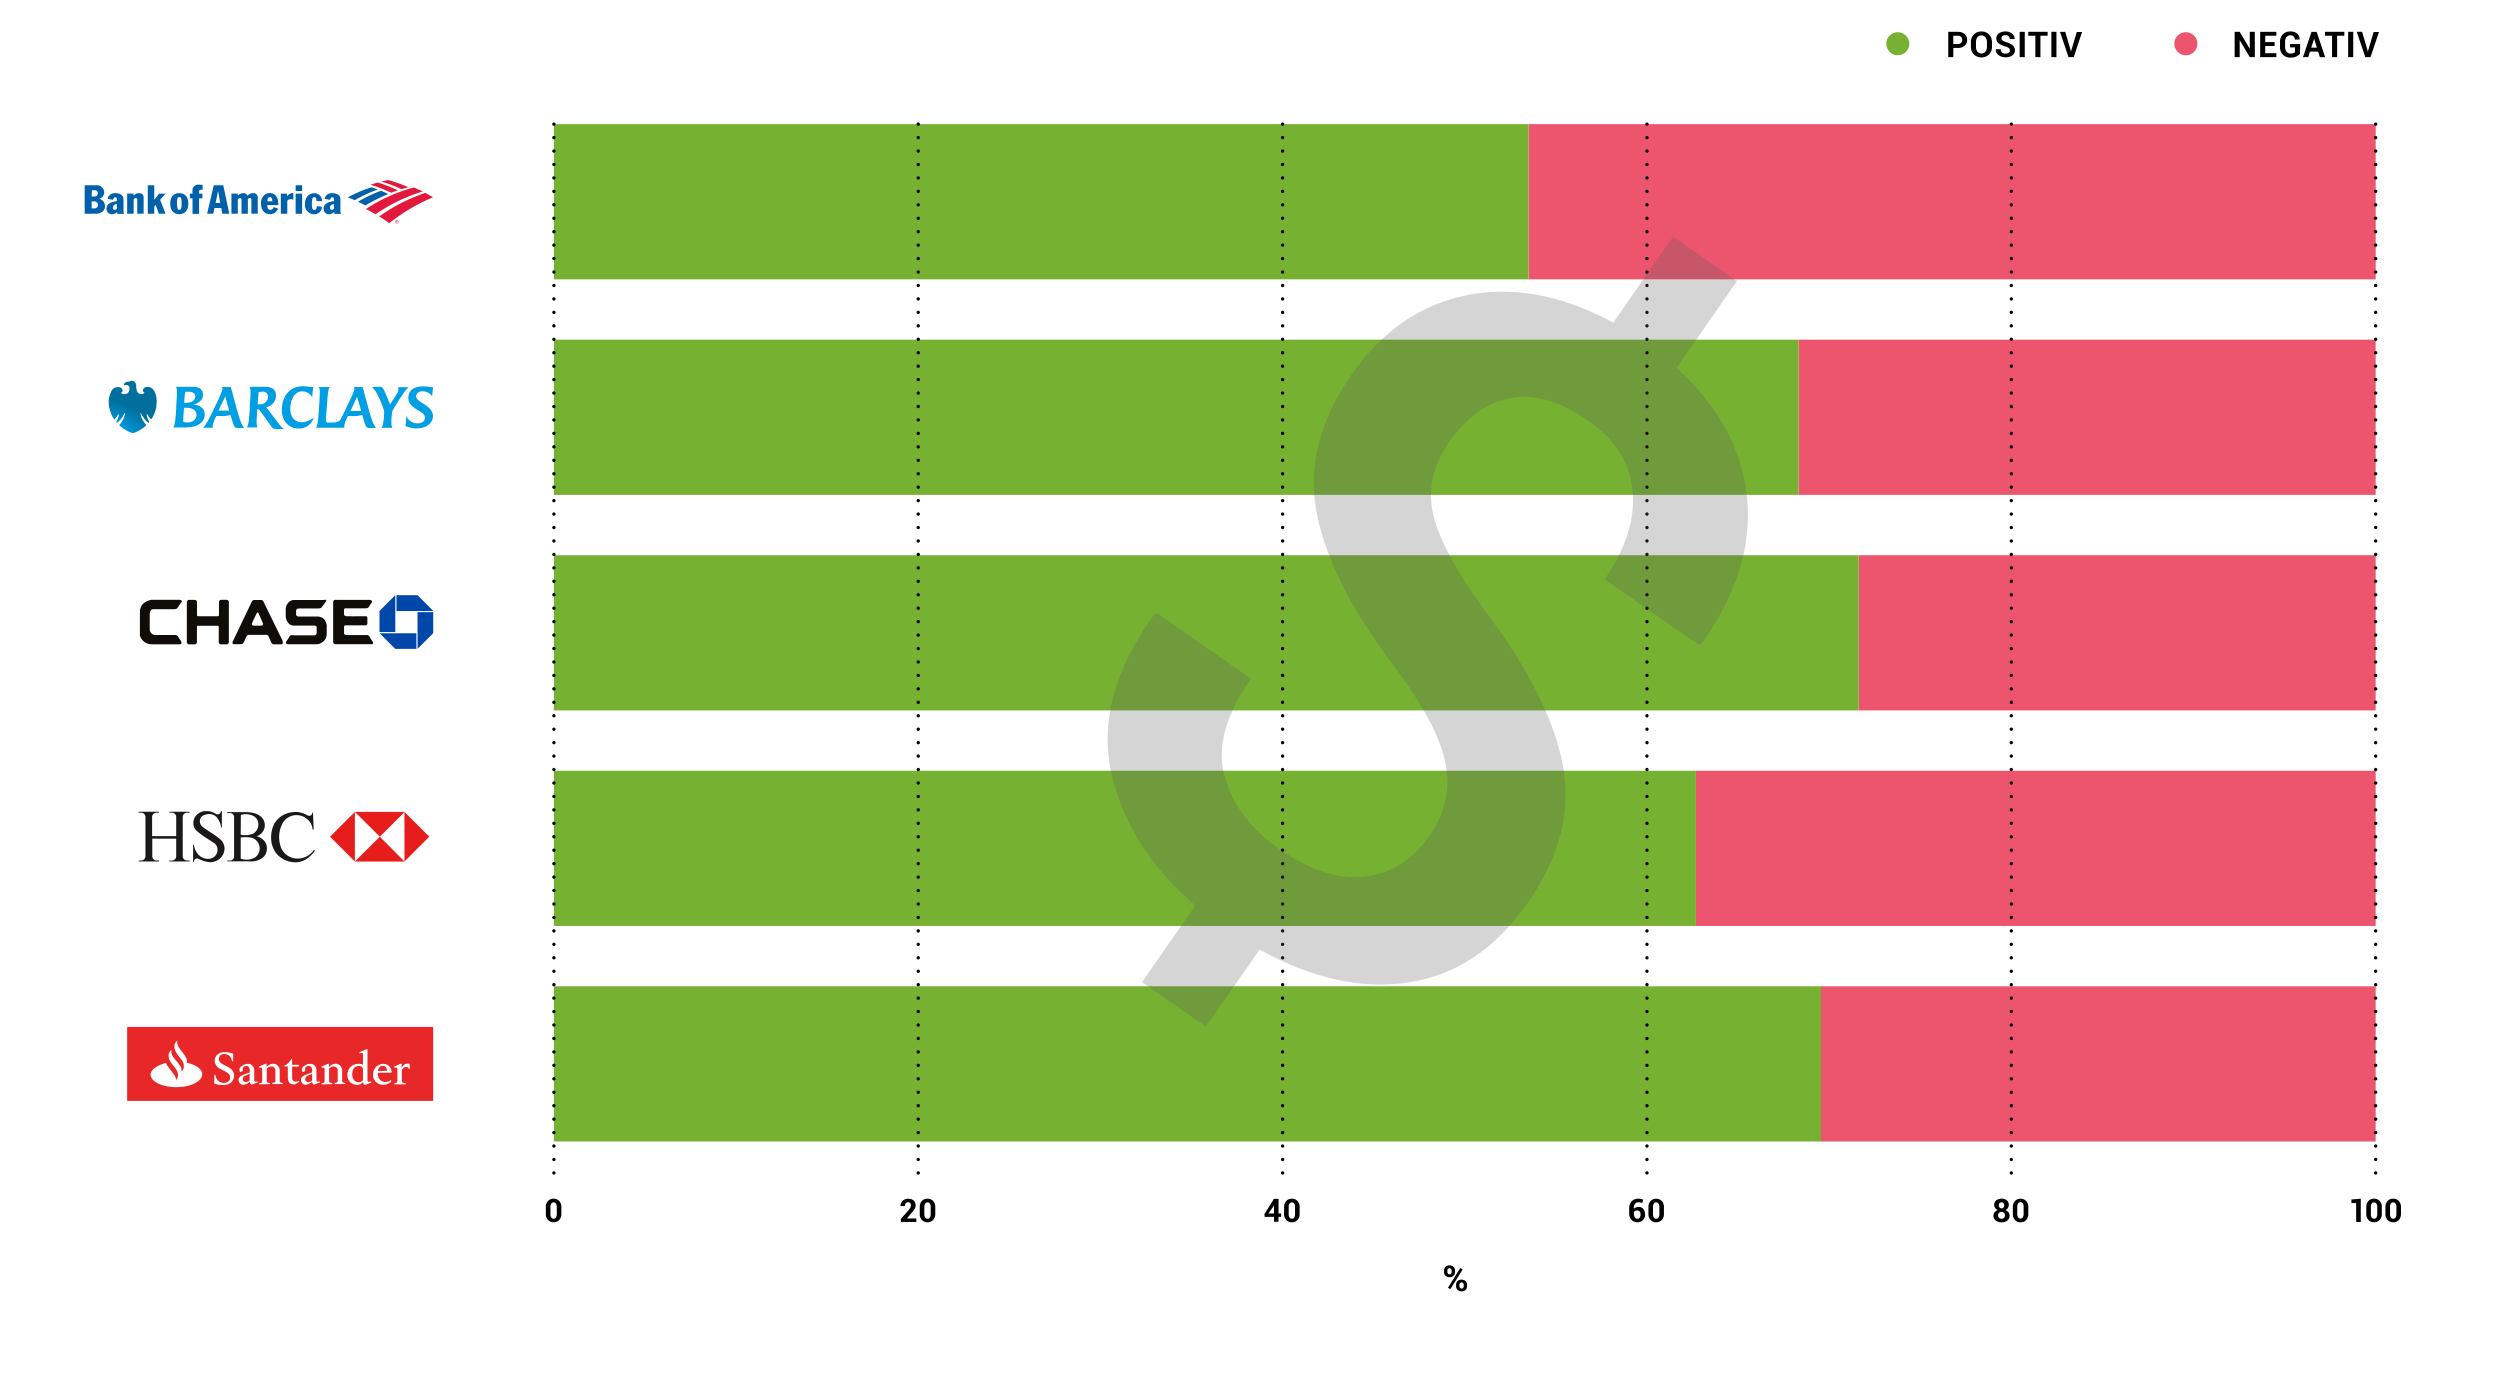 <svg xmlns="http://www.w3.org/2000/svg" xmlns:xlink="http://www.w3.org/1999/xlink" viewBox="0 0 743.72 414.57"><defs><clipPath id="a"><path d="M39.11,113.31c-.42,0-.5.07-.64.22h-.16a1.91,1.91,0,0,0-1.07.28.69.69,0,0,0-.32.9s.12-.17.51-.17h.19a.92.92,0,0,1,.9,1.11c-.05.76-.33,1.6-1.49,1.61h-.31a.88.88,0,0,1-.71-.4.72.72,0,0,0,.47-.72,1.07,1.07,0,0,0-.87-.92,1.78,1.78,0,0,0-.53-.08,2.19,2.19,0,0,0-1.73.84,7.13,7.13,0,0,0-.86,5.17,9.37,9.37,0,0,0,1.46,3.6s0,.05.07.05l0,0a6.28,6.28,0,0,0,1.19-1.6c.22.17.11.54,0,.94a6.7,6.7,0,0,1-.5,1.13c-.1.17-.23.37-.05.47l.06,0c.23,0,.76-.4,1.36-1.19a9.38,9.38,0,0,0,1-1.68s.13.09.12.32a5.86,5.86,0,0,1-.7,1.86,9.56,9.56,0,0,1-1,1.39c0,.07,0,.11,0,.14a11.49,11.49,0,0,0,2,1.42,9.13,9.13,0,0,0,2,.88,9.14,9.14,0,0,0,2-.87,11,11,0,0,0,2-1.44.08.08,0,0,0,0-.13,10.92,10.92,0,0,1-1-1.39,5.54,5.54,0,0,1-.7-1.86c0-.23.07-.3.11-.32a9.86,9.86,0,0,0,1,1.68c.6.79,1.12,1.19,1.35,1.19l.07,0c.17-.1,0-.31-.06-.47a7.77,7.77,0,0,1-.49-1.13c-.12-.4-.24-.77,0-1a5.93,5.93,0,0,0,1.19,1.61.05.05,0,0,0,0,0,.1.1,0,0,0,.07-.05,9.6,9.6,0,0,0,1.45-3.6c.25-1.84.17-3.81-.86-5.17a2.16,2.16,0,0,0-1.72-.84,1.9,1.9,0,0,0-.54.07,1.05,1.05,0,0,0-.85.93.71.71,0,0,0,.47.72.89.89,0,0,1-.72.4l-.31,0a1.25,1.25,0,0,1-1.1-.6,3.64,3.64,0,0,1-.33-1.67,2.07,2.07,0,0,0-.4-1.29,1.83,1.83,0,0,0-1.22-.4h-.09" fill="none"/></clipPath><radialGradient id="b" cx="-3719.11" cy="4974.99" r="0.49" gradientTransform="matrix(0, 32.61, 32.61, 0, -162210.54, 121406.74)" gradientUnits="userSpaceOnUse"><stop offset="0" stop-color="#8bd2f5"/><stop offset="0.5" stop-color="#009ee2"/><stop offset="0.75" stop-color="#0087c1"/><stop offset="1" stop-color="#006f9d"/></radialGradient><clipPath id="c"><polygon points="41.23 259.77 128.88 259.77 128.88 241.3 41.23 241.3 41.23 259.77 41.23 259.77" fill="none"/></clipPath></defs><title>Artboard 124 copy 5</title><g style="isolation:isolate"><rect x="-47.01" y="-87.72" width="838.4" height="526.48" fill="#fff"/><rect x="454.73" y="36.93" width="252.01" height="46.17" fill="#ec556d"/><rect x="535.04" y="101.05" width="171.69" height="46.17" fill="#ec556d"/><rect x="552.95" y="165.17" width="153.78" height="46.17" fill="#ec556d"/><rect x="504.51" y="229.29" width="202.22" height="46.17" fill="#ec556d"/><rect x="541.72" y="293.41" width="165.01" height="46.17" fill="#ec556d"/><rect x="164.78" y="36.93" width="289.95" height="46.17" fill="#77b132"/><rect x="164.78" y="101.05" width="370.26" height="46.17" fill="#77b132"/><rect x="164.78" y="165.17" width="388.17" height="46.17" fill="#77b132"/><rect x="164.78" y="229.29" width="339.73" height="46.17" fill="#77b132"/><rect x="164.78" y="293.41" width="376.95" height="46.17" fill="#77b132"/><path d="M429.58,378a1.54,1.54,0,0,1,.43-1.11,1.59,1.59,0,0,1,1.2-.45,1.63,1.63,0,0,1,1.21.44,1.58,1.58,0,0,1,.43,1.12v.39a1.56,1.56,0,0,1-.43,1.11,1.62,1.62,0,0,1-1.2.43,1.64,1.64,0,0,1-1.21-.43,1.56,1.56,0,0,1-.43-1.11Zm1,.39a.76.76,0,0,0,.17.5.55.55,0,0,0,.47.21.55.55,0,0,0,.46-.21.75.75,0,0,0,.16-.5V378a.8.8,0,0,0-.16-.51.63.63,0,0,0-.94,0,.86.86,0,0,0-.16.51Zm.89,5.11-.73-.39,3.66-5.87.73.39Zm1.7-1.28a1.57,1.57,0,0,1,.43-1.11,1.87,1.87,0,0,1,2.41,0,1.52,1.52,0,0,1,.43,1.11v.4a1.49,1.49,0,0,1-.43,1.1,1.55,1.55,0,0,1-1.19.44,1.63,1.63,0,0,1-1.21-.44,1.5,1.5,0,0,1-.44-1.1Zm1,.4a.75.75,0,0,0,.18.5.58.58,0,0,0,.47.21.54.54,0,0,0,.47-.2.81.81,0,0,0,.15-.51v-.4a.76.76,0,0,0-.17-.5.55.55,0,0,0-.47-.21.57.57,0,0,0-.47.21.75.75,0,0,0-.16.5Z"/><path d="M561.4,11.67a3.43,3.43,0,0,1,1.81-1.81,3.34,3.34,0,0,1,1.34-.27,3.29,3.29,0,0,1,1.33.27,3.58,3.58,0,0,1,1.1.73,3.52,3.52,0,0,1,.74,1.08A3.34,3.34,0,0,1,568,13a3.29,3.29,0,0,1-.26,1.33,3.45,3.45,0,0,1-1.84,1.84,3.29,3.29,0,0,1-1.33.26,3.34,3.34,0,0,1-1.34-.26,3.52,3.52,0,0,1-1.08-.74,3.58,3.58,0,0,1-.73-1.1,3.29,3.29,0,0,1-.27-1.33A3.34,3.34,0,0,1,561.4,11.67Z" fill="#77b132"/><path d="M581.08,14.26V17h-1.5V9.47h2.87a2.94,2.94,0,0,1,2,.66,2.21,2.21,0,0,1,.75,1.74,2.17,2.17,0,0,1-.75,1.73,2.94,2.94,0,0,1-2,.66Zm0-1.16h1.37a1.26,1.26,0,0,0,.95-.34,1.22,1.22,0,0,0,.33-.88,1.24,1.24,0,0,0-.33-.89,1.2,1.2,0,0,0-.95-.36h-1.37Z"/><path d="M592.59,13.9a3.15,3.15,0,0,1-.87,2.29,3.3,3.3,0,0,1-4.53,0,3.17,3.17,0,0,1-.87-2.29V12.55a3.15,3.15,0,0,1,.87-2.28,3,3,0,0,1,2.25-.9,3,3,0,0,1,2.27.9,3.11,3.11,0,0,1,.88,2.28Zm-1.5-1.36a2.31,2.31,0,0,0-.44-1.44,1.46,1.46,0,0,0-1.21-.56,1.41,1.41,0,0,0-1.19.56,2.36,2.36,0,0,0-.42,1.44V13.9a2.38,2.38,0,0,0,.42,1.46,1.58,1.58,0,0,0,2.41,0,2.39,2.39,0,0,0,.43-1.46Z"/><path d="M597.91,15a.86.86,0,0,0-.3-.69,3.17,3.17,0,0,0-1.06-.5,6.11,6.11,0,0,1-2-.92,1.75,1.75,0,0,1-.67-1.45,1.81,1.81,0,0,1,.76-1.51,3.51,3.51,0,0,1,3.94.05,2,2,0,0,1,.74,1.65l0,0h-1.45a1.09,1.09,0,0,0-.35-.87,1.37,1.37,0,0,0-.95-.3,1.25,1.25,0,0,0-.86.27.88.88,0,0,0-.3.68.74.74,0,0,0,.33.63,4.44,4.44,0,0,0,1.14.52,4.92,4.92,0,0,1,1.88.91,1.87,1.87,0,0,1,.65,1.49,1.78,1.78,0,0,1-.75,1.52,3.28,3.28,0,0,1-2,.56,3.57,3.57,0,0,1-2.08-.6,2,2,0,0,1-.84-1.8v0h1.46a1.19,1.19,0,0,0,.39,1,1.63,1.63,0,0,0,1.06.31,1.44,1.44,0,0,0,.92-.25A.84.84,0,0,0,597.91,15Z"/><path d="M602.34,17h-1.51V9.47h1.51Z"/><path d="M609.13,10.63H607V17h-1.51V10.63h-2.11V9.47h5.77Z"/><path d="M611.77,17h-1.51V9.47h1.51Z"/><path d="M616,15l.09.41h0l.09-.4,1.64-5.49h1.58L616.91,17h-1.55l-2.54-7.51h1.58Z"/><path d="M647.11,11.67a3.43,3.43,0,0,1,1.81-1.81,3.34,3.34,0,0,1,1.34-.27,3.29,3.29,0,0,1,1.33.27,3.58,3.58,0,0,1,1.1.73,3.52,3.52,0,0,1,.74,1.08,3.34,3.34,0,0,1,.26,1.34,3.29,3.29,0,0,1-.26,1.33,3.45,3.45,0,0,1-1.84,1.84,3.29,3.29,0,0,1-1.33.26,3.34,3.34,0,0,1-1.34-.26,3.52,3.52,0,0,1-1.08-.74,3.58,3.58,0,0,1-.73-1.1,3.29,3.29,0,0,1-.27-1.33A3.34,3.34,0,0,1,647.11,11.67Z" fill="#ec556d"/><path d="M670.78,17h-1.5l-3-5.06h0V17h-1.5V9.47h1.5l3,5.06h0V9.47h1.5Z"/><path d="M676.67,13.68h-2.79v2.15h3.31V17h-4.81V9.47h4.8v1.16h-3.3v1.89h2.79Z"/><path d="M684.22,16a3,3,0,0,1-1.05.79,4,4,0,0,1-1.79.34,3,3,0,0,1-2.23-.86,3,3,0,0,1-.87-2.22V12.44a3.06,3.06,0,0,1,.84-2.22,2.89,2.89,0,0,1,2.16-.85,3,3,0,0,1,2.11.65,2.12,2.12,0,0,1,.71,1.74v0h-1.42a1.19,1.19,0,0,0-.35-.93,1.39,1.39,0,0,0-1-.33,1.33,1.33,0,0,0-1.11.53,2.1,2.1,0,0,0-.43,1.37V14a2.14,2.14,0,0,0,.44,1.39,1.39,1.39,0,0,0,1.16.54,2.67,2.67,0,0,0,.84-.11,1.5,1.5,0,0,0,.49-.28V14.1h-1.45v-1h3Z"/><path d="M689.62,15.36h-2.43L686.68,17h-1.57l2.53-7.51h1.54L691.7,17h-1.57Zm-2.06-1.18h1.69l-.83-2.64h0Z"/><path d="M697.41,10.63h-2.14V17h-1.51V10.63h-2.11V9.47h5.76Z"/><path d="M700.06,17h-1.51V9.47h1.51Z"/><path d="M704.32,15l.09.41h0l.09-.4,1.63-5.49h1.59L705.2,17h-1.55L701.1,9.47h1.59Z"/><line x1="706.73" y1="36.93" x2="706.73" y2="350.17" fill="none" stroke="#000" stroke-linecap="round" stroke-linejoin="round" stroke-dasharray="0 4" style="mix-blend-mode:multiply"/><line x1="164.78" y1="36.93" x2="164.78" y2="350.17" fill="none" stroke="#000" stroke-linecap="round" stroke-linejoin="round" stroke-dasharray="0 4" style="mix-blend-mode:multiply"/><line x1="273.17" y1="36.93" x2="273.17" y2="350.17" fill="none" stroke="#000" stroke-linecap="round" stroke-linejoin="round" stroke-dasharray="0 4" style="mix-blend-mode:multiply"/><line x1="381.56" y1="36.93" x2="381.56" y2="350.17" fill="none" stroke="#000" stroke-linecap="round" stroke-linejoin="round" stroke-dasharray="0 4" style="mix-blend-mode:multiply"/><line x1="489.95" y1="36.93" x2="489.95" y2="350.17" fill="none" stroke="#000" stroke-linecap="round" stroke-linejoin="round" stroke-dasharray="0 4" style="mix-blend-mode:multiply"/><line x1="598.34" y1="36.93" x2="598.34" y2="350.17" fill="none" stroke="#000" stroke-linecap="round" stroke-linejoin="round" stroke-dasharray="0 4" style="mix-blend-mode:multiply"/><path d="M380.34,361h.77V362h-.77v1.48H379V362h-2.78l-.07-.82,2.83-4.53h1.39Zm-3,0H379V358.5h0l-.14.31Z"/><path d="M386.62,361.05a2.65,2.65,0,0,1-.63,1.88,2.38,2.38,0,0,1-3.35,0,2.65,2.65,0,0,1-.63-1.88v-1.88a2.65,2.65,0,0,1,.63-1.88,2.14,2.14,0,0,1,1.67-.69,2.18,2.18,0,0,1,1.68.69,2.65,2.65,0,0,1,.63,1.88Zm-1.36-2a1.83,1.83,0,0,0-.25-1,.81.81,0,0,0-.7-.36.78.78,0,0,0-.69.36,1.75,1.75,0,0,0-.25,1v2.15a1.76,1.76,0,0,0,.25,1,.8.8,0,0,0,.7.36.78.78,0,0,0,.69-.36,1.76,1.76,0,0,0,.25-1Z"/><path d="M167,361.05a2.65,2.65,0,0,1-.63,1.88,2.38,2.38,0,0,1-3.35,0,2.61,2.61,0,0,1-.64-1.88v-1.88a2.65,2.65,0,0,1,.63-1.88,2.16,2.16,0,0,1,1.68-.69,2.19,2.19,0,0,1,1.68.69,2.65,2.65,0,0,1,.63,1.88Zm-1.36-2a1.83,1.83,0,0,0-.25-1,.86.86,0,0,0-1.4,0,1.83,1.83,0,0,0-.24,1v2.15a1.76,1.76,0,0,0,.25,1,.8.8,0,0,0,.7.36.78.78,0,0,0,.69-.36,1.84,1.84,0,0,0,.25-1Z"/><path d="M597.59,358.47a1.6,1.6,0,0,1-.26.89,1.81,1.81,0,0,1-.72.62,2.09,2.09,0,0,1,.88.65,1.6,1.6,0,0,1,.33,1,1.77,1.77,0,0,1-.66,1.47,2.62,2.62,0,0,1-1.68.53,2.79,2.79,0,0,1-1.76-.53,1.74,1.74,0,0,1-.69-1.47,1.55,1.55,0,0,1,.34-1,2.11,2.11,0,0,1,.92-.65,1.8,1.8,0,0,1-.76-.62,1.53,1.53,0,0,1-.27-.89,1.66,1.66,0,0,1,.61-1.39,2.52,2.52,0,0,1,1.6-.48,2.33,2.33,0,0,1,1.53.48A1.68,1.68,0,0,1,597.59,358.47Zm-1.14,3.08a1,1,0,0,0-.28-.75,1,1,0,0,0-.7-.29,1.1,1.1,0,0,0-.77.29,1,1,0,0,0-.3.75,1,1,0,0,0,.3.74,1.08,1.08,0,0,0,.78.28.94.94,0,0,0,.7-.28A1,1,0,0,0,596.45,361.55Zm-.22-3a.93.93,0,0,0-.21-.64.71.71,0,0,0-.55-.24.86.86,0,0,0-.62.23.9.9,0,0,0-.22.65.93.93,0,0,0,.23.67.81.81,0,0,0,.62.26.67.67,0,0,0,.54-.26A1,1,0,0,0,596.23,358.53Z"/><path d="M603.4,361.05a2.65,2.65,0,0,1-.63,1.88,2.14,2.14,0,0,1-1.67.69,2.16,2.16,0,0,1-1.68-.69,2.65,2.65,0,0,1-.63-1.88v-1.88a2.65,2.65,0,0,1,.63-1.88,2.38,2.38,0,0,1,3.35,0,2.65,2.65,0,0,1,.63,1.88ZM602,359a1.75,1.75,0,0,0-.25-1,.81.81,0,0,0-.7-.36.78.78,0,0,0-.69.36,1.75,1.75,0,0,0-.25,1v2.15a1.76,1.76,0,0,0,.25,1,.81.81,0,0,0,.7.36.78.78,0,0,0,.69-.36,1.76,1.76,0,0,0,.25-1Z"/><path d="M702.3,363.52h-1.37v-5.63h-1.41v-1.05l2.78-.24Z"/><path d="M708.56,361.05a2.65,2.65,0,0,1-.63,1.88,2.38,2.38,0,0,1-3.35,0,2.61,2.61,0,0,1-.64-1.88v-1.88a2.65,2.65,0,0,1,.63-1.88,2.16,2.16,0,0,1,1.68-.69,2.19,2.19,0,0,1,1.68.69,2.65,2.65,0,0,1,.63,1.88Zm-1.36-2a1.83,1.83,0,0,0-.25-1,.86.86,0,0,0-1.4,0,1.83,1.83,0,0,0-.24,1v2.15a1.76,1.76,0,0,0,.25,1,.8.8,0,0,0,.7.36.78.78,0,0,0,.69-.36,1.84,1.84,0,0,0,.25-1Z"/><path d="M714.26,361.05a2.65,2.65,0,0,1-.63,1.88,2.38,2.38,0,0,1-3.35,0,2.66,2.66,0,0,1-.64-1.88v-1.88a2.65,2.65,0,0,1,.63-1.88,2.16,2.16,0,0,1,1.68-.69,2.19,2.19,0,0,1,1.68.69,2.65,2.65,0,0,1,.63,1.88Zm-1.36-2a1.83,1.83,0,0,0-.25-1,.86.86,0,0,0-1.4,0,1.83,1.83,0,0,0-.24,1v2.15a1.76,1.76,0,0,0,.25,1,.8.8,0,0,0,.7.36.78.78,0,0,0,.69-.36,1.76,1.76,0,0,0,.25-1Z"/><path d="M272.6,363.52H268v-.9l2.11-2.39a4.82,4.82,0,0,0,.67-.94,1.51,1.51,0,0,0,.2-.71,1,1,0,0,0-.21-.68.8.8,0,0,0-.63-.25.82.82,0,0,0-.69.32,1.35,1.35,0,0,0-.24.82H267.9v0a2,2,0,0,1,.6-1.54,2.23,2.23,0,0,1,1.67-.63,2.3,2.3,0,0,1,1.63.53,1.86,1.86,0,0,1,.58,1.44,2.06,2.06,0,0,1-.32,1.12,12.16,12.16,0,0,1-1.13,1.41l-1.12,1.35v0h2.79Z"/><path d="M278.23,361.05a2.65,2.65,0,0,1-.63,1.88,2.38,2.38,0,0,1-3.35,0,2.61,2.61,0,0,1-.64-1.88v-1.88a2.65,2.65,0,0,1,.63-1.88,2.16,2.16,0,0,1,1.68-.69,2.19,2.19,0,0,1,1.68.69,2.65,2.65,0,0,1,.63,1.88Zm-1.36-2a1.83,1.83,0,0,0-.25-1,.86.86,0,0,0-1.4,0,1.83,1.83,0,0,0-.24,1v2.15a1.76,1.76,0,0,0,.25,1,.8.8,0,0,0,.7.36.78.78,0,0,0,.69-.36,1.76,1.76,0,0,0,.25-1Z"/><path d="M487.39,356.6a3.51,3.51,0,0,1,.74.07,4.31,4.31,0,0,1,.67.21l-.25,1a4.37,4.37,0,0,0-.57-.17,3.3,3.3,0,0,0-.58-.05,1.17,1.17,0,0,0-1,.46,2,2,0,0,0-.37,1.28v.22a1.92,1.92,0,0,1,.65-.42,2.47,2.47,0,0,1,.84-.14,1.63,1.63,0,0,1,1.37.62,2.5,2.5,0,0,1,.49,1.62,2.2,2.2,0,0,1-2.3,2.31,2.29,2.29,0,0,1-1.74-.73,2.85,2.85,0,0,1-.67-2v-1.43a2.83,2.83,0,0,1,.76-2.08A2.58,2.58,0,0,1,487.39,356.6Zm-.29,3.5a1.48,1.48,0,0,0-.63.12,1,1,0,0,0-.41.33v.37a2.22,2.22,0,0,0,.29,1.22.9.9,0,0,0,.76.43.79.79,0,0,0,.68-.36,1.52,1.52,0,0,0,.25-.9,1.41,1.41,0,0,0-.25-.89A.85.85,0,0,0,487.1,360.1Z"/><path d="M495,361.05a2.65,2.65,0,0,1-.63,1.88,2.38,2.38,0,0,1-3.35,0,2.65,2.65,0,0,1-.63-1.88v-1.88a2.65,2.65,0,0,1,.63-1.88,2.38,2.38,0,0,1,3.35,0,2.65,2.65,0,0,1,.63,1.88Zm-1.36-2a1.75,1.75,0,0,0-.25-1,.81.81,0,0,0-.7-.36.78.78,0,0,0-.69.36,1.75,1.75,0,0,0-.25,1v2.15a1.76,1.76,0,0,0,.25,1,.8.8,0,0,0,.7.36.78.78,0,0,0,.69-.36,1.76,1.76,0,0,0,.25-1Z"/><rect x="37.83" y="305.49" width="91.04" height="22.01" fill="#e82729"/><path d="M52.72,310.22c0,1.71,2.9,3.6,2.9,5.54a1.17,1.17,0,0,1-.08.39c2.71.57,4.62,1.89,4.62,3.45,0,2.09-3.42,3.81-7.65,3.82,0,0-.06,0-.08,0-4.2,0-7.61-1.66-7.61-3.74,0-1.56,2.08-2.82,4.59-3.49,0,.86,2.85,3.58,2.92,4.68,0,0,0,.1,0,.21a.92.92,0,0,1,0,.16c.62-.32.62-1.33.62-1.33,0-2.39-2.78-3.45-2.78-5.8a2,2,0,0,1,.82-1.77V313c0,1.7,3,3.61,3,5.16v.51c.7-.26.7-1.54.7-1.54,0-2.14-2.79-3.34-2.79-5.79a2,2,0,0,1,.82-1.77Z" fill="#fefefe"/><path d="M66.27,322.77a7.51,7.51,0,0,1-2.52-.42v-2.54h.36a2.58,2.58,0,0,0,2.37,2.37c1.17,0,2-.65,2-1.67s-1.09-1.58-1.81-1.94l-1-.53a2.81,2.81,0,0,1-1.8-2.42c0-1.41,1-2.62,3-2.62a7.28,7.28,0,0,1,2.49.46v2.26H69a2.26,2.26,0,0,0-2.25-2.16A1.5,1.5,0,0,0,65.11,315c0,.93.65,1.34,1.4,1.72l1,.52c1,.48,2.13,1.29,2.13,2.66,0,1.74-1.21,2.9-3.42,2.9" fill="#fefefe"/><path d="M72.48,322.71a1.41,1.41,0,0,1-1.5-1.5c0-.64.47-1.14,1.5-1.52l1.81-.65v-.57c0-.84-.39-1.36-1-1.36a1.21,1.21,0,0,0-1,.52.8.8,0,0,0-.09.43,1.25,1.25,0,0,0,.15.49l-.89.41a1.59,1.59,0,0,1-.24-.76c0-.05,0-.1,0-.14.07-.49.49-.81,1.05-1.14a2.59,2.59,0,0,1,1.36-.43,1.82,1.82,0,0,1,2,1.78v2.78c0,.44,0,.72.4.72a.78.78,0,0,0,.32,0l.33-.11V322l-1.88.69a1.33,1.33,0,0,1-.47-.87,3.33,3.33,0,0,1-1.85.87M73,320a1.07,1.07,0,0,0-.78,1,.87.87,0,0,0,.9.91,2.08,2.08,0,0,0,1.14-.46v-2Z" fill="#fefefe"/><path d="M77.09,322.58v-.32l.44-.08a.54.54,0,0,0,.46-.53v-3.58c0-.31-.15-.47-.42-.47a1.11,1.11,0,0,0-.3,0l-.18.07v-.4l1.93-.83h.29v1a2.64,2.64,0,0,1,1.9-1,2,2,0,0,1,2,2.12v3a.55.55,0,0,0,.46.53l.46.08v.32H81v-.32l.44-.08a.56.56,0,0,0,.48-.53v-3a1.14,1.14,0,0,0-1.18-1.3,2.15,2.15,0,0,0-1.38.63v3.7a.57.57,0,0,0,.49.53l.44.08v.32Z" fill="#fefefe"/><path d="M88.79,317.31H86.91v3.32c0,.74.39,1.14,1,1.14a2,2,0,0,0,.93-.25l.15.32-1.21.76a3.1,3.1,0,0,1-.36,0c-1.17,0-1.8-.68-1.8-2.13v-3.2h-1V317a3.93,3.93,0,0,0,2-1.94h.27v1.7H89Z" fill="#fefefe"/><path d="M91.05,322.71a1.41,1.41,0,0,1-1.5-1.5c0-.64.47-1.14,1.5-1.52l1.81-.65v-.57c0-.84-.39-1.36-1-1.36a1.2,1.2,0,0,0-1,.52.8.8,0,0,0-.1.43,1.25,1.25,0,0,0,.15.49l-.88.41a1.59,1.59,0,0,1-.25-.76c0-.05,0-.1,0-.14.06-.49.48-.81,1-1.14a2.59,2.59,0,0,1,1.36-.43,1.81,1.81,0,0,1,2,1.78v2.78c0,.44,0,.72.41.72a.83.83,0,0,0,.32,0l.32-.11V322l-1.88.69a1.37,1.37,0,0,1-.47-.87,3.3,3.3,0,0,1-1.85.87M91.6,320a1.07,1.07,0,0,0-.78,1,.87.87,0,0,0,.9.91,2,2,0,0,0,1.14-.46v-2Z" fill="#fefefe"/><path d="M95.67,322.58v-.32l.44-.08a.54.54,0,0,0,.45-.53v-3.58c0-.31-.14-.47-.41-.47a1.18,1.18,0,0,0-.31,0l-.17.07v-.4l1.93-.83h.28v1a2.66,2.66,0,0,1,1.9-1,2,2,0,0,1,2,2.12v3a.55.55,0,0,0,.47.53l.45.08v.32H99.54v-.32l.44-.08a.57.57,0,0,0,.49-.53v-3a1.15,1.15,0,0,0-1.18-1.3,2.13,2.13,0,0,0-1.38.63v3.7a.56.56,0,0,0,.48.53l.44.08v.32Z" fill="#fefefe"/><path d="M106.14,322.71a2.8,2.8,0,0,1-2.78-3,3.21,3.21,0,0,1,3.24-3.24,3.61,3.61,0,0,1,1.38.25v-3.07c0-.32-.17-.41-.39-.41a1.26,1.26,0,0,0-.38.06l-.26.1V313l2.09-.88h.28V321c0,.51.08.8.44.8a.78.78,0,0,0,.32,0l.33-.11v.4l-1.88.7a1.43,1.43,0,0,1-.51-.88,2.6,2.6,0,0,1-1.88.88m.6-5.66c-1,0-1.95.62-1.95,2.42,0,1.5.75,2.41,1.93,2.41a1.46,1.46,0,0,0,1.26-.63v-3.49a1.28,1.28,0,0,0-1.24-.71" fill="#fefefe"/><path d="M112.37,319.12v.06c0,1.79,1,2.69,2.27,2.69a2.76,2.76,0,0,0,1.71-.61v.54a3.48,3.48,0,0,1-2.36.91,2.9,2.9,0,0,1-3-3.06,3.09,3.09,0,0,1,3-3.16,2.4,2.4,0,0,1,2.5,2.45v.18Zm2.74-.55v0c0-1-.56-1.49-1.23-1.49s-1.31.5-1.47,1.52Z" fill="#fefefe"/><path d="M117.31,322.58v-.32l.45-.08a.55.55,0,0,0,.45-.53v-3.58c0-.31-.14-.47-.41-.47a1.18,1.18,0,0,0-.31,0l-.18.07v-.4l1.91-.83h.28v1.3c.48-.94,1.06-1.33,1.72-1.33s.67.14.67.14V318h-.27a.65.65,0,0,0-.72-.57,1.39,1.39,0,0,0-1.35.9v3.3a.62.62,0,0,0,.53.53l.64.08v.32Z" fill="#fefefe"/><path d="M113.27,56.72c.75.3,1.5.62,2.24,1a50,50,0,0,0-6.79,3.39c-.74-.39-1.48-.75-2.24-1.09a47.62,47.62,0,0,1,6.79-3.26" fill="#0061aa" fill-rule="evenodd"/><path d="M110.46,55.73a39.31,39.31,0,0,0-7,3c.71.25,1.41.53,2.11.82a40,40,0,0,1,6.82-3.19c-.63-.23-1.27-.45-1.91-.65" fill="#0061aa" fill-rule="evenodd"/><path d="M117.51,66a.51.51,0,1,1,.51.5.5.5,0,0,1-.51-.5m.1,0a.41.41,0,1,0,.82,0,.41.41,0,0,0-.82,0" fill="#e2183d" fill-rule="evenodd"/><path d="M118.28,66.26h-.1L118,66h-.1v.25h-.09v-.55h.25a.32.32,0,0,1,.14,0,.16.16,0,0,1,.06.12c0,.12-.08.15-.18.16Zm-.27-.32c.08,0,.19,0,.19-.09s-.07-.08-.14-.08h-.14v.17Z" fill="#e2183d" fill-rule="evenodd"/><path d="M118.37,56.63a41.88,41.88,0,0,0-6-2.34c-.73.21-1.44.44-2.15.68a43,43,0,0,1,6.14,2.36c.65-.24,1.31-.48,2-.7" fill="#e2183d" fill-rule="evenodd"/><path d="M121.5,55.69a45.48,45.48,0,0,0-6.07-2.14c-.66.14-1.32.29-2,.46a41.33,41.33,0,0,1,6,2.27c.67-.21,1.36-.41,2-.59" fill="#e2183d" fill-rule="evenodd"/><path d="M126.53,57.38a53,53,0,0,0-13.72,7c1,.64,2.06,1.33,3,2a55.8,55.8,0,0,1,13-7.7c-.77-.47-1.56-.91-2.35-1.33" fill="#e2183d" fill-rule="evenodd"/><path d="M123.14,55.77a48.21,48.21,0,0,0-14.28,6.42c1,.49,1.94,1,2.88,1.55a49.88,49.88,0,0,1,14-6.76c-.85-.43-1.73-.83-2.61-1.21" fill="#e2183d" fill-rule="evenodd"/><path d="M53.33,57.45c1.81,0,2.7,1.32,2.7,3.11s-.86,3.15-2.7,3.15-2.69-1.29-2.69-3.15.9-3.11,2.69-3.11m0,5c.48,0,.7-.43.7-1.94s-.15-1.89-.7-1.89-.69.51-.69,1.89.22,1.94.69,1.94" fill="#0061aa"/><path d="M57.27,59h-.78V57.61h.78v-.67a1.74,1.74,0,0,1,2-2,9.2,9.2,0,0,1,1,.07v1.48a2.23,2.23,0,0,0-.36-.05c-.51,0-.69.2-.69.56v.61h1V59h-1v4.63H57.27Z" fill="#0061aa"/><path d="M34.77,59.27c0-.35-.16-.59-.49-.59s-.62.44-.63.79L32,59.12a2.19,2.19,0,0,1,2.39-1.65c1.15,0,2.35.5,2.35,1.82v3.33c0,.68.11.88.18,1h-2a4.55,4.55,0,0,1-.06-.55,2.17,2.17,0,0,1-1.47.66A1.59,1.59,0,0,1,31.7,62c0-1.55,1.8-2,3.07-2.16Zm0,1.45c-.67.06-1.17.32-1.17,1.08,0,.42.21.63.56.63a.81.81,0,0,0,.61-.37Z" fill="#0061aa"/><path d="M39.76,59.31v4.28H37.83v-6h1.89v.61h0a2.28,2.28,0,0,1,1.69-.75,1.26,1.26,0,0,1,1.32,1.39v4.73H40.83V59.47c0-.34-.12-.53-.44-.53a.85.85,0,0,0-.63.37" fill="#0061aa"/><polygon points="43.96 55.11 45.89 55.11 45.89 59.41 45.91 59.41 47.33 57.61 49.25 57.61 47.64 59.45 49.26 63.59 47.26 63.59 46.32 60.98 46.3 60.98 45.89 61.45 45.89 63.59 43.96 63.59 43.96 55.11" fill="#0061aa"/><path d="M29.65,59.18a2.19,2.19,0,0,1,1.58,2.14c0,1.45-1.17,2.27-2.78,2.27H25.19V55.11h3.35A2.22,2.22,0,0,1,31,57.18a2,2,0,0,1-1.38,1.93ZM27.27,62h.79a1,1,0,0,0,1.08-1.08,1,1,0,0,0-1.08-1h-.79Zm0-3.55H28c.78,0,1.09-.42,1.09-.92,0-.81-.55-.94-1-.94h-.75Z" fill="#0061aa"/><path d="M99.35,59.27c0-.35-.17-.59-.51-.59s-.61.44-.63.79l-1.68-.35a2.18,2.18,0,0,1,2.38-1.65c1.16,0,2.36.5,2.36,1.82v3.33c0,.68.11.88.18,1h-2c0-.17,0-.45-.06-.55a2.14,2.14,0,0,1-1.46.66A1.59,1.59,0,0,1,96.27,62c0-1.55,1.8-2,3.08-2.16Zm0,1.45c-.68.06-1.18.32-1.18,1.08,0,.42.21.63.56.63a.86.86,0,0,0,.62-.37Z" fill="#0061aa"/><path d="M79.51,61c0,.53.12,1.42.9,1.42a1,1,0,0,0,1-.82l1.3.47a2.46,2.46,0,0,1-2.4,1.63c-1.84,0-2.67-1.48-2.67-3.14s.88-3.12,2.65-3.12,2.5,1.6,2.5,3.16V61ZM81,59.87c0-.56-.06-1.2-.73-1.2s-.74.63-.72,1.2Z" fill="#0061aa"/><rect x="87.95" y="57.61" width="1.93" height="5.98" fill="#0061aa"/><rect x="87.95" y="55.11" width="1.93" height="1.71" fill="#0061aa"/><path d="M94.15,59.82a2.37,2.37,0,0,0-.09-.75.56.56,0,0,0-.56-.4c-.64,0-.72.78-.72,2,0,1.35.22,1.79.72,1.79.68,0,.74-.69.74-1.14l1.5.21a2.2,2.2,0,0,1-2.39,2.21,2.77,2.77,0,0,1-2.64-3c0-1.63.91-3.26,2.73-3.26a2.27,2.27,0,0,1,2.36,2.37Z" fill="#0061aa"/><path d="M63.6,55.11h2.81l1.81,8.48H66.14l-.33-1.72h-2l-.37,1.72H61.61Zm.54,5.26h1.37l-.61-3.45h-.05Z" fill="#0061aa"/><path d="M83.54,57.61H85.4l0,.81h0a2.17,2.17,0,0,1,1.86-1v2a1.93,1.93,0,0,0-.79-.17,1.29,1.29,0,0,0-1,.47v3.87H83.54Z" fill="#0061aa"/><path d="M73.74,59.32v4.27H71.85v-4.1c0-.32-.09-.54-.45-.54a1,1,0,0,0-.66.37v4.27H68.85v-6h1.88v.61h0a2.57,2.57,0,0,1,1.73-.75,1.19,1.19,0,0,1,1.15.8h0a2.32,2.32,0,0,1,1.72-.8,1.27,1.27,0,0,1,1.35,1.35v4.77h-1.9v-4.1c0-.32-.09-.54-.45-.54a1,1,0,0,0-.66.37" fill="#0061aa"/><path d="M84,190.47,78.39,179a1.09,1.09,0,0,0-.32-.4,1.07,1.07,0,0,0-.54-.11H75.66a.89.89,0,0,0-.6.26,1.32,1.32,0,0,0-.31.56s-4.84,10.18-5.42,11.33.56,1,.56,1,1.33,0,1.84,0,.84-.62.84-.62.55-1.23.73-1.68a.79.79,0,0,1,.86-.47s4,0,4.88,0,.85.48.85.48.58,1.26.86,1.84a.84.84,0,0,0,.86.49h2C84.47,191.65,84,190.47,84,190.47Zm-6.33-4.35h-2s-1,.08-.67-.75,1.27-2.74,1.27-2.74.17-.43.38-.44.34.42.34.42l1.21,2.76S78.47,186.12,77.64,186.12Z" fill="#100c08"/><path d="M67.45,178.44H65.82a.67.67,0,0,0-.68.68V183h0a.34.34,0,0,1-.34.34H58.94a.34.34,0,0,1-.34-.34h0v-3.87a.68.68,0,0,0-.69-.68H56.26a.67.67,0,0,0-.68.68V191a.67.67,0,0,0,.68.68h1.63a.68.68,0,0,0,.69-.68v-4.55h0a.34.34,0,0,1,.33-.29h5.84a.34.34,0,0,1,.33.29h0V191a.67.67,0,0,0,.68.68h1.63a.68.68,0,0,0,.69-.68V179.12A.68.68,0,0,0,67.45,178.44Z" fill="#100c08"/><path d="M45.05,178.44h8.22s1.18,0,.71.68-1.12,1.64-1.12,1.64-.12.45-1.18.47-6.06,0-6.06,0-1.08-.13-1.08,1.76v4.32a1.73,1.73,0,0,0,1.73,1.6c1.61,0,5.76,0,5.76,0a1.09,1.09,0,0,1,1,.54,11.79,11.79,0,0,0,.8,1.23s.57,1-.37,1H45.07a3.66,3.66,0,0,1-2.45-1c-1.11-1.1-1-1.9-1-1.9v-7.07a3.68,3.68,0,0,1,1-2.15A5.05,5.05,0,0,1,45.05,178.44Z" fill="#100c08"/><path d="M85.73,179.35a2.18,2.18,0,0,1,1.9-.85h8.48s1.24-.26.93.27-1.31,1.85-1.31,1.85-.06.4-1.37.4H88.83s-.74,0-.74.66c0,.36,0,1.11,0,1.11s0,.62.78.62h5.68a3,3,0,0,1,1.87.79,4.28,4.28,0,0,1,.77,1.78v2.75a3.06,3.06,0,0,1-.62,1.71,3.38,3.38,0,0,1-2.37,1.22H85.79s-1.24,0-.51-1,.81-1.37,1.11-1.57.26-.09,1.75-.08h5.34a.72.72,0,0,0,.73-.76v-1.53s.14-.61-.77-.61H87.66a2.17,2.17,0,0,1-2-.92A3.37,3.37,0,0,1,85,183v-2a3.08,3.08,0,0,1,.24-.92A3.57,3.57,0,0,1,85.73,179.35Z" fill="#100c08"/><path d="M100.3,178.46h9.53s1.24,0,.69.86-.85,1.31-.85,1.31-.17.34-1.06.34H103s-.68-.13-.67.51,0,1.22,0,1.22-.1.6,1,.63,5.18,0,5.18,0,.78-.13.78.51v1.59s.11.6-.69.6H103s-.66-.1-.65.45,0,1.91,0,1.91,0,.53.78.53h5.75a1,1,0,0,1,1.1.57c.45.75.86,1.36.86,1.36s.47.8-.31.8H99.9s-.79.16-.79-.9V179.14a1,1,0,0,1,.23-.56C99.55,178.37,100.3,178.46,100.3,178.46Z" fill="#100c08"/><polygon points="123.9 181.76 124.21 181.76 128.88 181.76 128.88 181.74 124.2 177.06 117.95 177.06 117.95 181.76 123.9 181.76" fill="#0047aa"/><polygon points="117.77 188.38 117.6 188.38 112.92 188.38 117.58 193.04 123.87 193.04 123.87 188.38 117.77 188.38" fill="#0047aa"/><polygon points="117.6 182.42 117.6 181.76 117.6 177.06 117.58 177.06 112.9 181.74 112.9 188.03 117.6 188.03 117.6 182.42" fill="#0047aa"/><polygon points="124.21 188.18 124.22 188.18 124.22 193.02 128.88 188.36 128.88 182.11 124.21 182.11 124.21 188.18" fill="#0047aa"/><path d="M128.56,118a3.21,3.21,0,0,0-2.75-1.6c-1,0-2,.42-2,1.52,0,.92,1.15,1.55,2.34,2.32s2.64,1.81,2.64,3.55c0,2.27-2.2,3.66-4.76,3.66a9.42,9.42,0,0,1-3.38-.67l.21-3a3.64,3.64,0,0,0,3.35,2.16c1.27,0,2.2-.61,2.2-1.68,0-.91-.76-1.47-1.7-2-2-1.19-3.23-2.15-3.23-3.87,0-2.58,2.16-3.45,4.4-3.45,1.3,0,2.12.24,2.95.24l-.32,2.87m-10.94,2.7c-.28.47-.64,1.12-.86,1.59a17.13,17.13,0,0,0-.28,3.39,2.71,2.71,0,0,0,.34,1.54h-3.27c.58-.55.81-3.92.78-5a25.74,25.74,0,0,0-1.94-4.75,6.66,6.66,0,0,0-1.68-2.36c.74-.06,1.68-.11,2.13-.11.82,0,1,.11,1.54,1.21.78,1.77,1.36,3.1,1.7,4.08.83-1.3,1.41-2.19,2.16-3.41a2,2,0,0,0,.35-1,1.29,1.29,0,0,0-.17-.74h3.24c-.63.14-3.45,4.57-4,5.57m-11.39-2.74-1.94,4.22h3.17l-1.23-4.22M110,127.3c-1,0-1.11,0-1.94-2.88l-.3-1a7.55,7.55,0,0,1-2.82.34h-1.44l-.25.53a7.4,7.4,0,0,0-.85,2.4,2,2,0,0,0,.08.55H94c.49-.55.65-2.32.88-5.53l.05-.77c.12-1.83.22-3.24.2-4.22a2.58,2.58,0,0,0-.31-1.57h3.3c-.47.36-.64,2.3-.86,5.51l-.06.77c-.08,1.19-.24,2.41-.24,3.6,0,.55.22.67.79.67,2,0,2.5,0,3.41-.65.56-1,1.21-2.34,1.83-3.68l.85-1.8a24.67,24.67,0,0,0,1.58-3.75,1.61,1.61,0,0,0-.16-.67h2.63l1.3,4.79.52,1.91c.89,3.21,1.46,4.78,2.21,5.39a18.18,18.18,0,0,1-1.85.11m-21.31.12c-3.12,0-4.92-2.56-4.92-5.45,0-4,2.18-7.11,6.33-7.11,1.3,0,1.91.24,3,.24l-.32,3.08a3.2,3.2,0,0,0-2.86-1.81c-2.59,0-3.63,2.79-3.63,5.18,0,2.6,1.45,4,3.39,4a5.76,5.76,0,0,0,3.53-1.36,4.3,4.3,0,0,1-4.48,3.21M77.92,116.57c-.29,0-.65,0-.93,0-.1.52-.18,1.41-.29,2.85l-.06.85a3.12,3.12,0,0,0,.55,0,2.3,2.3,0,0,0,2.54-2.29c0-.94-.66-1.49-1.81-1.49m4.37,11.14c-.89,0-1.11-.15-1.41-.55l-3.38-4.7c-.26-.36-.47-.66-.89-.66h-.08l-.06.91c-.08,1.24-.13,2.22-.13,3s.11,1.31.33,1.52H73.4c.47-.42.64-1.83.91-5.53l0-.77c.13-1.81.22-3.22.21-4.21s-.11-1.39-.35-1.58h4.47c1.45,0,3.46.25,3.46,2.62,0,1.94-1.3,3-2.92,3.5a8.1,8.1,0,0,1,.62.72l2.45,3.26c1.54,2,1.66,2.11,2.21,2.4-.69.07-1.61.11-2.21.11M67,117.93l-2,4.22h3.17L67,117.93m3.81,9.37c-1,0-1.11,0-1.94-2.88l-.3-1a7.58,7.58,0,0,1-2.82.34H64.35l-.25.53a7.81,7.81,0,0,0-.85,2.4,2.13,2.13,0,0,0,.08.55h-2.9c.83-.83,1.88-2.76,3.34-5.87l.85-1.8a29.46,29.46,0,0,0,1.58-3.75,1.78,1.78,0,0,0-.16-.67h2.63s.69,2.62,1.3,4.79l.52,1.91c.89,3.21,1.45,4.78,2.2,5.39-.67.08-1.51.11-1.84.11M55.94,116.56c-.23,0-.55,0-.84,0-.13.84-.21,1.66-.27,2.55,0,0,0,.77,0,.74h.32c1.53,0,2.94-.54,2.94-1.95,0-.81-.67-1.37-2.1-1.37m-.39,4.79h-.86l-.13,1.78c-.06.79-.09,1.44-.11,2.23,0,.11.35.34,1.16.34,1.69,0,2.8-.84,2.8-2.24s-1.26-2.11-2.86-2.11m.19,5.84H51.51c.53-.47.67-2.3.91-5.53l0-.75c.13-1.83.22-3.24.21-4.23s-.11-1.39-.35-1.58h4.73c1.13,0,3.38.06,3.38,2.41,0,1.57-1.45,2.54-2.78,2.88,1.88.19,3.29,1.1,3.29,3,0,2.1-2,3.76-5.2,3.76" fill="#009ee2"/><g clip-path="url(#a)"><rect x="30.14" y="111.7" width="19.06" height="19.08" transform="translate(-72.61 60.7) rotate(-43.55)" fill="url(#b)"/></g><g clip-path="url(#c)"><path d="M52.42,249.5s0,5.27,0,5.27A1.29,1.29,0,0,1,51.1,256h-.71v.27h6V256h-.72a1.3,1.3,0,0,1-1.31-1.25V243a1.3,1.3,0,0,1,1.31-1.24h.72v-.27h-6v.27h.71A1.29,1.29,0,0,1,52.42,243v5.73H45.25V243a1.3,1.3,0,0,1,1.32-1.24h.71v-.27H41.23v.27H42A1.3,1.3,0,0,1,43.27,243v11.74A1.29,1.29,0,0,1,42,256h-.72v.27h6.05V256h-.71a1.3,1.3,0,0,1-1.32-1.25s0-5.27,0-5.27Z" fill="#1a1818"/><path d="M66.8,252.42a4.16,4.16,0,0,1-1.23,2.86,4.54,4.54,0,0,1-3.11,1.21,8.45,8.45,0,0,1-3.38-1,1.1,1.1,0,0,0-.91,0,1.11,1.11,0,0,0-.49.93h-.23v-5.11h.23a5.5,5.5,0,0,0,1.39,3,4,4,0,0,0,3.51,1.13,2.69,2.69,0,0,0,2.13-2.79,2.38,2.38,0,0,0-1.25-2c-.68-.44-1.65-1.07-2.56-1.68a17.2,17.2,0,0,1-2.51-1.94,3,3,0,0,1-.87-2.09,3.52,3.52,0,0,1,1-2.53,4.2,4.2,0,0,1,3-1.16,5.73,5.73,0,0,1,2.75.89,1.09,1.09,0,0,0,1,0c.21-.12.36-.31.42-.81H66v4.85h-.23A5.77,5.77,0,0,0,64.36,243a3.15,3.15,0,0,0-2.8-.76c-1.33.25-2,.86-2.1,1.92a2,2,0,0,0,.6,1.62c.52.62,3.8,2.48,5.29,3.77a3.73,3.73,0,0,1,1.45,2.83" fill="#1a1818"/><path d="M71.61,255.45a5.24,5.24,0,0,0,4.33-.41,3.32,3.32,0,0,0-.33-5.5c-.92-.6-3.23-.55-4-.37Zm0-7.12A6.56,6.56,0,0,0,75.3,248a3.13,3.13,0,0,0,1.51-3.31,2.89,2.89,0,0,0-1.16-1.8,5,5,0,0,0-4-.46Zm4.77.42c2.63.9,3.38,2.76,2.89,4.67-.57,2.25-3.11,2.71-3.94,2.82-.37.05-1.31,0-2.25,0-1.67,0-3.79,0-5.49,0V256h.87a1.21,1.21,0,0,0,1.18-1.17V243.05a1.21,1.21,0,0,0-1.18-1.18h-.87v-.27h5.25a11.28,11.28,0,0,1,2.4.21c.74.14,2.92.79,3.43,2.82a3.42,3.42,0,0,1-2.29,4.12" fill="#1a1818"/><path d="M93.11,241.78l.21,5H93a4.36,4.36,0,0,0-1.22-2.73,5.57,5.57,0,0,0-1-.81,4.78,4.78,0,0,0-7.06,2.4,8.87,8.87,0,0,0,0,6.8,5.25,5.25,0,0,0,4,2.91,5.85,5.85,0,0,0,5.66-2.5l.31.21c-1.51,2.13-3.52,3.5-5.82,3.47a7.49,7.49,0,0,1-5.63-2.6,7.78,7.78,0,0,1-1.59-4.62,9.52,9.52,0,0,1,.86-4.12A7.08,7.08,0,0,1,87,241.62a6.66,6.66,0,0,1,4.21.8c.53.31.83.34,1.12.22a.85.85,0,0,0,.53-.86Z" fill="#1a1818"/><path d="M120.32,256.29H105.57V241.54h14.75Z" fill="#fff"/><path d="M98.19,248.91l7.38,7.38V241.53Z" fill="#e71d1c"/><path d="M105.57,256.29h14.75L113,248.91Z" fill="#e71d1c"/><path d="M113,248.91l7.37-7.38H105.57Z" fill="#e71d1c"/><path d="M120.32,241.53v14.76l7.38-7.38Z" fill="#e71d1c"/></g><path d="M419.28,292.22q-21,3.33-44.56-9.73l-16,22.91-19-13.22,15.87-22.8q-20-17.07-25-39.57t12.82-47.08l.65-.42,28.07,19.54q-11.37,16.34-7.83,29.09t16.32,21.65q13.61,9.48,25.32,8.21t19.31-12.2q6.94-10,4.86-21.13t-14.25-27.8q-19.77-25.62-24.05-46.48T402,111.54Q415.7,91.91,436.47,87.8T479.91,96l17.83-25.62,19,13.22-18,25.85q18.9,17.17,21,38.67t-13.55,43.42l-.77.34-28.07-19.54q9.48-13.63,8.32-26.22t-13.24-21q-12.66-8.8-23.21-6.65t-18.08,13q-7,10.11-5,20.63T441,180.68q19.69,25.74,23.83,46.41t-10.34,41.48Q440.31,288.9,419.28,292.22Z" fill="#59595c" opacity="0.25" style="mix-blend-mode:multiply"/></g></svg>
